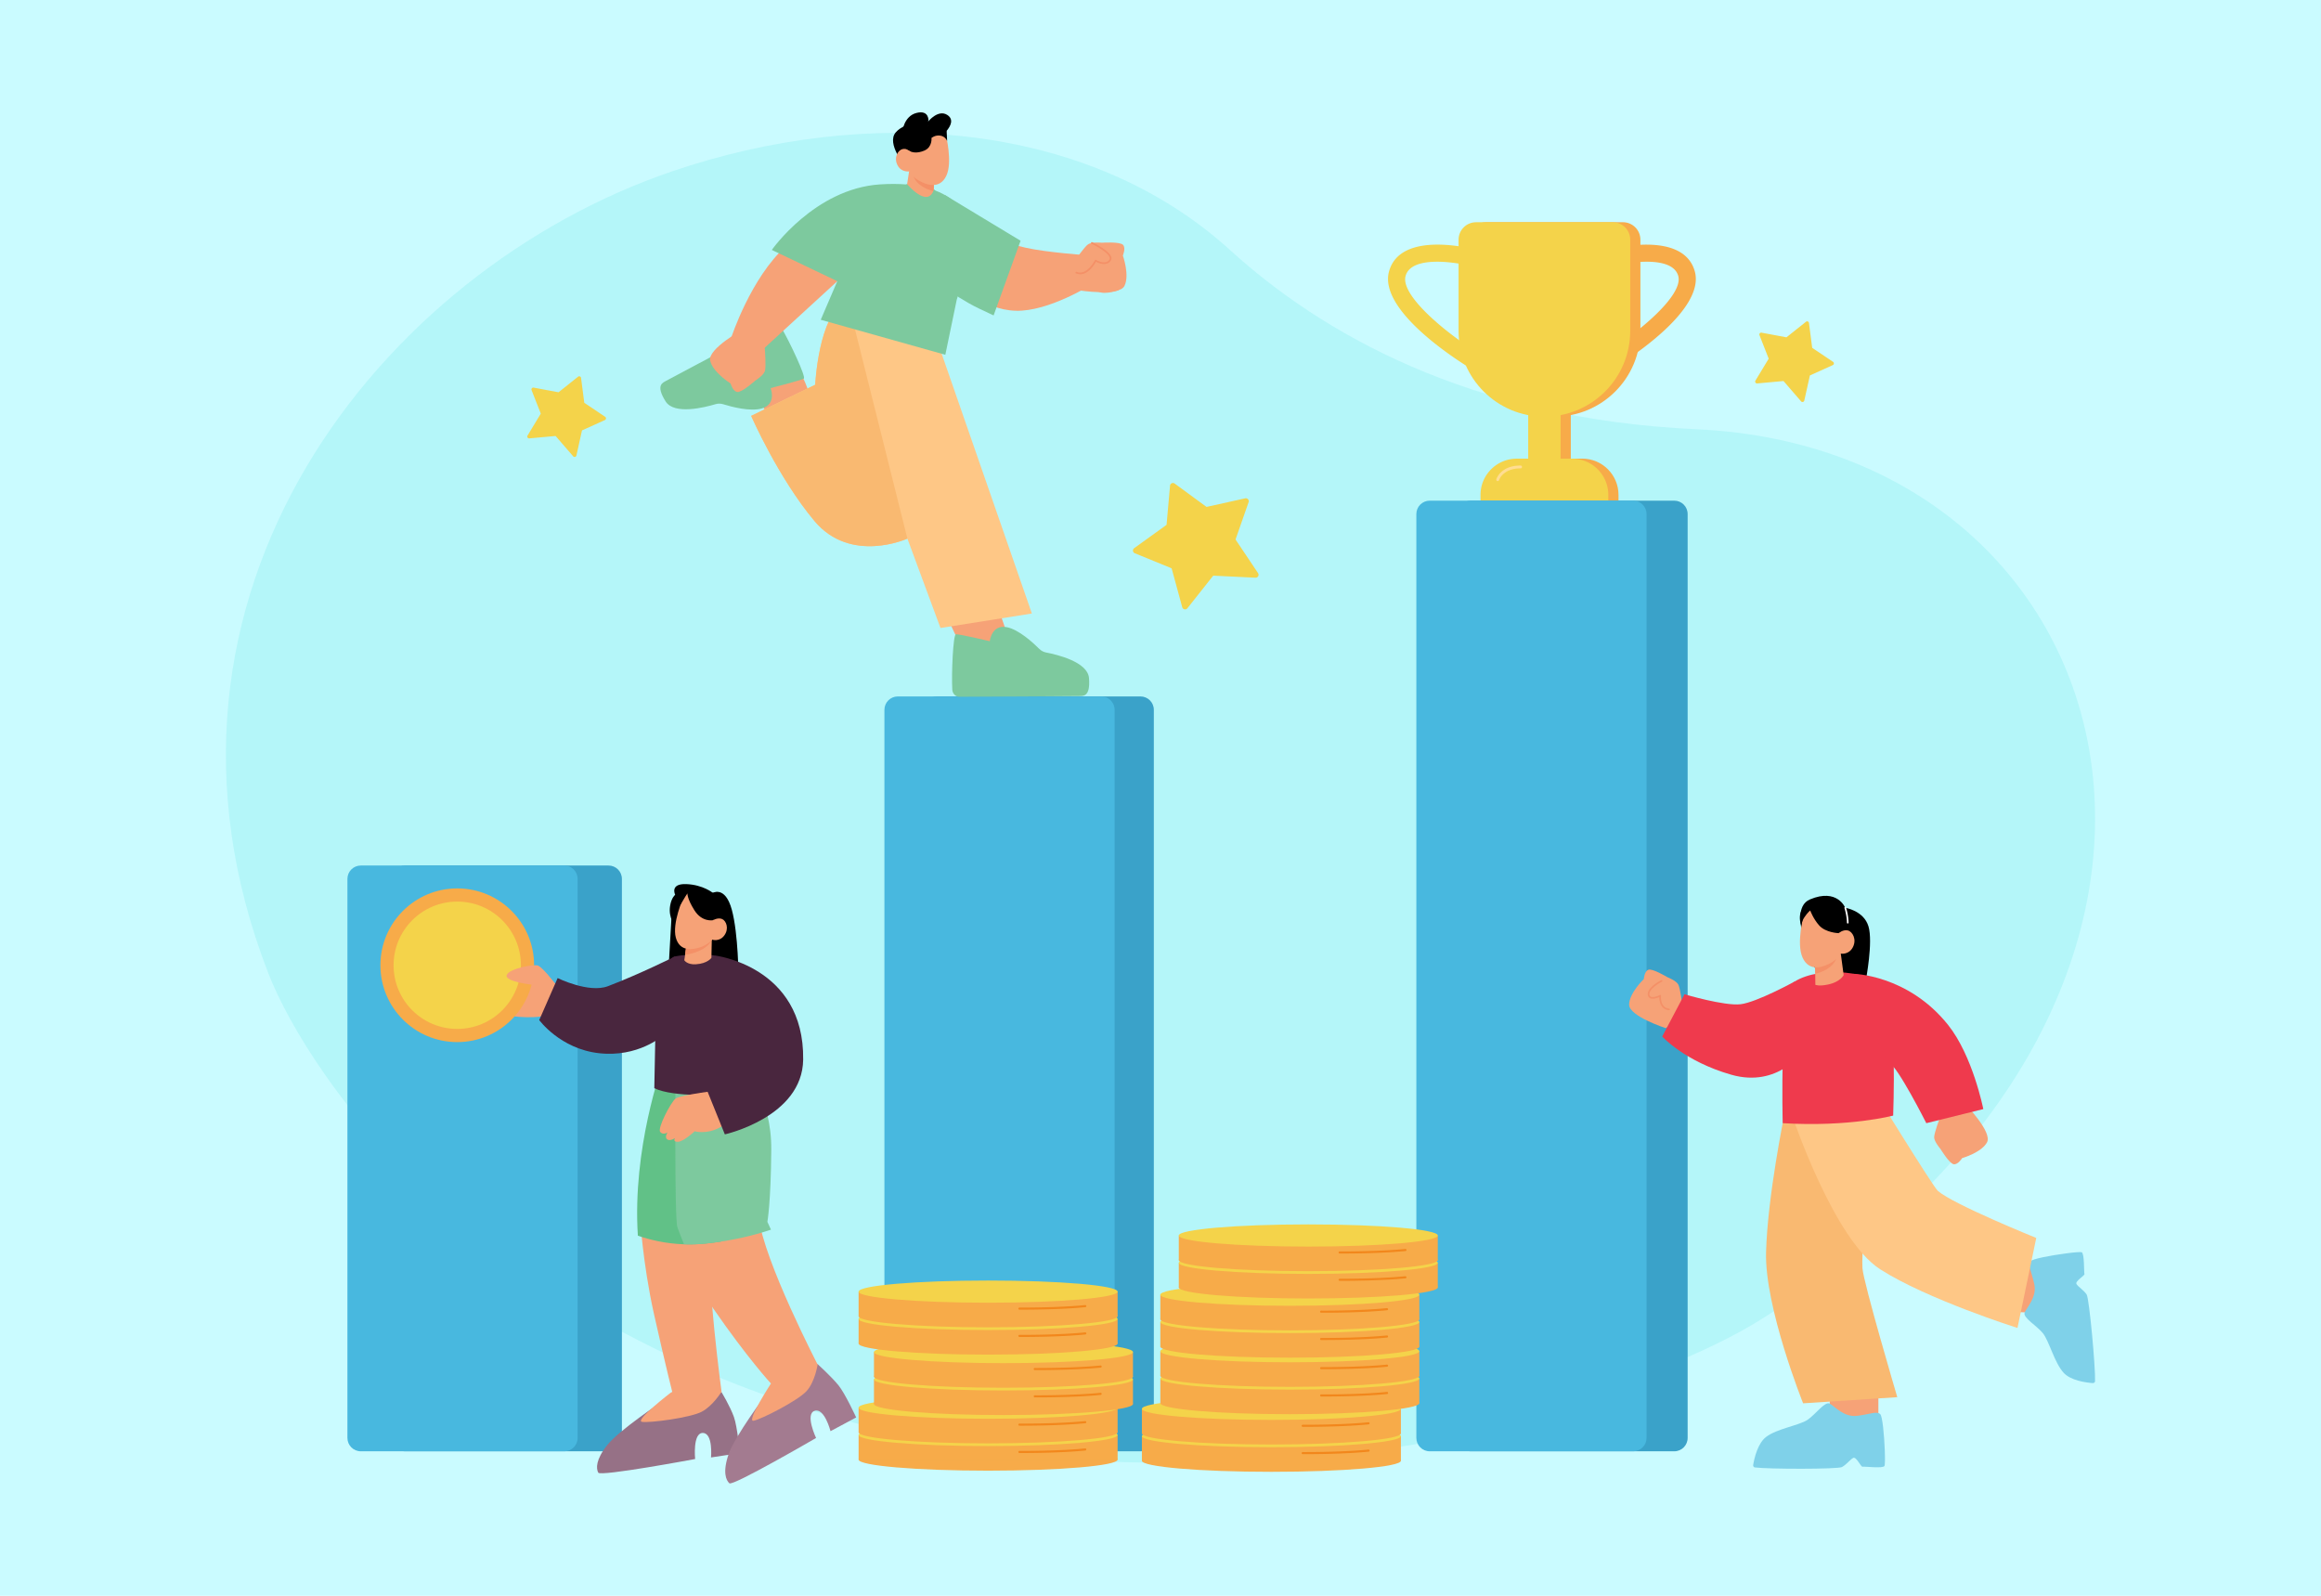 <?xml version="1.0" encoding="UTF-8"?>
<svg xmlns="http://www.w3.org/2000/svg" version="1.1" id="Layer_1" x="0" y="0" viewBox="0 0 2000 1375" style="enable-background:new 0 0 2000 1375" xml:space="preserve">
  <style>.st2{fill:#f7ab49}.st3{fill:#f4d34a}.st5{fill:#3aa2c9}.st6{fill:#48b8df}.st7{fill:#f6a277}.st8{fill:#7fd1e9}.st9{fill:#f9b971}.st10{fill:#f49067}.st11{fill:#ef3a4d}.st12{fill:#fec786}.st14{fill:#f2871c}.st18{fill:#7dc99e}.st19{fill:#49263e}</style>
  <path style="fill:#cafbff" d="M0 0h2000v1375H0z"></path>
  <path d="M976.9 1260.07c-289.57-7.01-555.62-132.07-696.61-333.75-23.82-34.07-40.1-64.59-49.16-87.92-126.6-326.06 97.49-605.37 347.97-690.74 168.17-57.31 358.03-43.91 480.94 67.89 77.43 70.43 204.97 145.3 401.56 154.3 381.27 17.44 508.16 487.64 52.88 768.87-70.5 43.55-218.62 89.35-218.62 89.35s-119.95 36.82-318.96 32z" style="fill:#b4f6f9"></path>
  <path class="st2" d="M1385.88 318.81c-2.49 0-4.93-1.26-6.32-3.55-2.12-3.49-1.02-8.04 2.47-10.16 29.41-17.91 68.75-50.64 64.12-67.3-5.09-18.33-44.79-11.75-58.29-8-3.93 1.09-8.01-1.21-9.11-5.15a7.392 7.392 0 0 1 5.15-9.1c2.71-.75 66.41-18 76.5 18.29 9.25 33.29-57.25 75.73-70.68 83.9a7.485 7.485 0 0 1-3.84 1.07z"></path>
  <path class="st2" d="M1339.58 358.99c-40.84 0-73.96-33.11-73.96-73.96v-78.5c0-8.32 6.74-15.06 15.06-15.06h117.79c8.32 0 15.06 6.74 15.06 15.06v78.5c.01 40.84-33.11 73.96-73.95 73.96z"></path>
  <path class="st2" d="M1325.61 324.53h27.94v88.75h-27.94z"></path>
  <path class="st2" d="M1394.64 431.35h-110.11v-4.93c0-17.25 13.98-31.23 31.23-31.23h47.66c17.25 0 31.23 13.98 31.23 31.23v4.93z"></path>
  <path class="st3" d="M1330.81 359.01c-40.85 0-73.96-33.11-73.96-73.96v-78.5c0-8.32 6.74-15.06 15.06-15.06h117.79c8.32 0 15.06 6.74 15.06 15.06v78.5c.01 40.85-33.1 73.96-73.95 73.96z"></path>
  <path class="st3" d="M1316.85 324.56h27.94v88.75h-27.94z"></path>
  <path class="st3" d="M1385.87 431.38h-110.11v-4.93c0-17.25 13.98-31.23 31.23-31.23h47.66c17.25 0 31.23 13.98 31.23 31.23v4.93zM1271.46 318.81c-1.31 0-2.64-.35-3.84-1.08-13.42-8.17-79.93-50.61-70.68-83.9 10.08-36.29 73.8-19.05 76.5-18.3 3.93 1.09 6.23 5.17 5.15 9.1-1.09 3.93-5.17 6.24-9.1 5.15-13.51-3.73-53.22-10.28-58.3 8-4.63 16.66 34.71 49.39 64.12 67.3 3.49 2.12 4.59 6.67 2.47 10.16a7.38 7.38 0 0 1-6.32 3.57z"></path>
  <path d="M1290.57 414.54a1.234 1.234 0 0 1-1.18-1.58c.15-.48 3.75-11.84 20.89-11.84a1.23 1.23 0 1 1 0 2.46c-15.33 0-18.5 9.98-18.52 10.08-.18.53-.67.88-1.19.88z" style="fill:#ffdd92"></path>
  <path class="st5" d="M524.37 1250.52h-175.3c-6.37 0-11.54-5.16-11.54-11.54V757.31c0-6.37 5.16-11.53 11.54-11.53h175.29c6.37 0 11.53 5.16 11.53 11.53v481.68c.01 6.37-5.15 11.53-11.52 11.53z"></path>
  <path class="st6" d="M486.2 1250.52H310.91c-6.37 0-11.54-5.16-11.54-11.54V757.31c0-6.37 5.16-11.53 11.54-11.53H486.2c6.37 0 11.54 5.16 11.54 11.53v481.68c0 6.37-5.17 11.53-11.54 11.53z"></path>
  <path class="st5" d="M982.72 1250.52H807.43c-6.37 0-11.54-5.16-11.54-11.54V611.62c0-6.37 5.16-11.53 11.54-11.53h175.29c6.37 0 11.53 5.16 11.53 11.53v627.36c.01 6.38-5.16 11.54-11.53 11.54z"></path>
  <path class="st6" d="M948.94 1250.52h-175.3c-6.37 0-11.53-5.16-11.53-11.54V611.62c0-6.37 5.16-11.53 11.53-11.53h175.29c6.37 0 11.53 5.16 11.53 11.53v627.36c.01 6.38-5.15 11.54-11.52 11.54z"></path>
  <path class="st5" d="M1442.7 1250.52h-175.29c-6.37 0-11.53-5.16-11.53-11.54V442.93c0-6.37 5.16-11.53 11.53-11.53h175.29c6.37 0 11.53 5.16 11.53 11.53v796.05c.01 6.38-5.16 11.54-11.53 11.54z"></path>
  <path class="st6" d="M1407.29 1250.52H1232c-6.37 0-11.53-5.16-11.53-11.54V442.93c0-6.37 5.16-11.53 11.53-11.53h175.29c6.37 0 11.54 5.16 11.54 11.53v796.05c-.01 6.38-5.17 11.54-11.54 11.54z"></path>
  <path class="st3" d="m1012.34 416.77 27.03 19.81c.18.13.4.18.62.13l32.84-7.28c2.02-.58 3.82 1.42 3.05 3.37l-11.11 31.71c-.08.23-.05.48.09.68l19.2 28.65c1.17 1.74-.16 4.07-2.26 3.94l-35.98-1.75c-.25-.01-.48.1-.64.29l-22.01 27.78c-1.3 1.65-3.93 1.1-4.45-.93l-9.03-33.13a.765.765 0 0 0-.45-.51l-31.29-12.78c-1.97-.72-2.26-3.39-.49-4.52l27.48-19.79c.18-.13.3-.33.32-.55l2.95-33.26c.06-2.1 2.51-3.2 4.13-1.86zM1558.8 278.39l2.73 21.1c.02.14.09.26.21.34l17.73 11.91c1.15.68 1.02 2.38-.21 2.88l-19.45 8.78c-.14.06-.24.19-.28.34l-4.76 21.38c-.29 1.3-1.95 1.71-2.8.69l-14.96-17.31a.498.498 0 0 0-.41-.17l-22.41 2.05c-1.33.13-2.23-1.32-1.52-2.45l11.28-18.66c.08-.13.09-.29.04-.43l-7.83-19.98c-.53-1.22.57-2.53 1.86-2.2l21.14 3.96c.14.03.28-.01.39-.1l16.58-13.22c1-.88 2.58-.24 2.67 1.09zM500.71 325.74l2.73 21.1c.02.14.09.26.21.34l17.73 11.91c1.15.68 1.02 2.38-.21 2.88l-19.45 8.78c-.14.06-.24.19-.27.34l-4.76 21.38c-.29 1.3-1.95 1.71-2.8.69l-14.96-17.31a.498.498 0 0 0-.41-.17l-22.41 2.05c-1.33.13-2.23-1.32-1.52-2.45l11.28-18.66c.08-.13.09-.29.04-.43l-7.83-19.98c-.53-1.22.57-2.53 1.86-2.2l21.14 3.96c.14.03.28-.01.39-.1l16.58-13.22c.99-.89 2.57-.24 2.66 1.09z"></path>
  <path class="st7" d="M1576.68 1194.42h41.91v35.52h-41.91z"></path>
  <path class="st8" d="M1623.85 1263.16c-1.33 2.36-17.49.26-18.89.64s-5.42-9.01-8.06-7.58c-2.64 1.4-5.86 5.84-9.74 7.88-3.63 1.9-63.43 1.85-75.01.32-.95-.13-1.61-1.08-1.44-2.11.42-2.56 1.39-7.53 3.32-12.49 1.73-4.46 4.23-8.95 7.8-11.67 9.23-7.11 28.65-9.99 35.68-14.72 7.05-4.74 14.89-16.13 19.12-14 4.23 2.15 12.21 11.99 23.68 10.53 11.47-1.44 16.75-4.29 19.86-1.48 1.95 1.77 3.43 18.18 3.92 30.6.29 7.29.25 13.21-.24 14.08z"></path>
  <path class="st9" d="M1537.58 960.61s-14.41 69.67-15.77 118.24c-1.33 47.56 31.93 130.32 31.93 130.32l81.15-5.29s-29.22-98.78-30.02-111.09c-.8-12.31 2.48-47.7 2.48-47.7l-21.89-89.7-47.88 5.22z"></path>
  <path transform="rotate(-87.902 1754.729 1109.106)" class="st7" d="M1732.71 1091.32h43.86v35.52h-43.86z"></path>
  <path class="st8" d="M1793.78 1078.99c2.48 1.11 1.86 17.39 2.37 18.75.51 1.36-8.47 6.23-6.81 8.73 1.64 2.5 6.35 5.3 8.74 8.98 2.23 3.44 7.67 62.99 7.22 74.66-.04.96-.92 1.7-1.97 1.63-2.58-.18-7.62-.7-12.74-2.16-4.6-1.31-9.3-3.39-12.33-6.69-7.93-8.54-12.58-27.61-17.94-34.17-5.36-6.59-17.43-13.35-15.7-17.75 1.75-4.41 10.82-13.26 8.31-24.54-2.49-11.29-5.81-16.29-3.3-19.64 1.58-2.11 17.79-5.08 30.11-6.72 7.23-.98 13.12-1.48 14.04-1.08z"></path>
  <path class="st7" d="M1449.71 866.03s-1.78-14.42-3.56-17.76c-1.78-3.33-9.5-6.35-9.5-6.35s-12.76-7.69-16.26-6.33c-3.5 1.36-3.92 8.02-3.92 8.02s-12.6 12.04-12.66 22.05c-.06 10.01 31.5 20.24 31.5 20.24l15.06-8.31-.66-11.56zM1671.77 962.6s-5.13 13.6-5.11 17.38c.02 3.78 5.46 10.04 5.46 10.04s7.72 12.74 11.45 13.16c3.73.42 7.2-5.28 7.2-5.28s16.76-4.8 21.47-13.63c4.71-8.83-18.47-32.57-18.47-32.57l-17.2.35-4.8 10.55z"></path>
  <path class="st10" d="M1438.23 870.45c-2.49-.2-4.45-1.17-5.87-2.87-2.24-2.68-2.56-6.49-2.56-8.42-1.89.81-5.68 2.12-8.04.87-1.07-.57-1.69-1.58-1.86-2.98-.73-6.19 11.01-12.18 11.51-12.44a.72.72 0 0 1 .97.32c.18.35.04.79-.32.97-3.16 1.59-11.24 6.67-10.73 10.98.11.93.47 1.54 1.11 1.88 2.02 1.09 6.31-.63 7.8-1.38a.72.72 0 0 1 1.04.71c-.01.06-.48 5.39 2.18 8.58 1.17 1.39 2.79 2.18 4.82 2.35.4.03.69.38.66.78-.03.36-.34.65-.71.65z"></path>
  <path d="M1570.36 846.87s-34.35-61.93-10.72-71.88c23.63-9.95 30.39 7.21 30.39 7.21s15.94 2.42 20.02 15.98c4.09 13.56-2.23 46.25-2.23 46.25l-37.46 2.44z"></path>
  <path class="st11" d="M1432.32 893.11s19.3 21.44 59.56 32.94c40.26 11.5 61.87-20.15 61.87-20.15l-7.48-60.07s-32.46 17.79-46.37 19.47c-13.92 1.68-48.37-8.59-48.37-8.59l-19.21 36.4z"></path>
  <path class="st12" d="M1543.94 960.19s35.82 107.63 76.21 133.51c40.39 25.88 118.31 50.57 118.31 50.57l16.18-77.59s-71.2-28.75-84.8-40.54c-4.27-3.71-60.71-95.46-60.71-95.46l-65.19 29.51z"></path>
  <path class="st11" d="M1536.16 967.78s-3.02-113.88 10.11-121.95c23.34-14.35 67.84-8.31 78.24 6.16 10.4 14.47 6.83 109.26 6.83 109.26s-37.74 10.04-95.18 6.53z"></path>
  <path class="st7" d="m1586.21 821.7 2.47 18.5s-2.63 5.77-13.33 8.09c-7.98 1.73-11.05.29-11.05.29l-.13-9.52-.11-9.29 18.97-6.91 3.18-1.16z"></path>
  <path class="st10" d="M1583.03 822.86c.02.51-.09 1.13-.3 1.86-2.9 9.8-13.96 13.3-18.56 14.34l-.11-9.29 18.97-6.91z"></path>
  <path class="st7" d="M1554.29 788.15s-6.61 24.5-1.06 36.88c5.55 12.38 17.02 8.58 23.69 5.03 6.67-3.55 9.29-8.36 9.29-8.36s6.91 1.25 10.4-5.53-.27-13.4-4.27-14.44c-4-1.05-8.06 2.33-8.06 2.33l2.5-7.21s-19.81-31.76-32.49-8.7z"></path>
  <path d="M1584.28 804.06s-11.09-.36-16.72-6.66c-5.14-5.76-7.69-12.87-7.69-12.87s-2.14 1.51-5.02 5.84c-2.89 4.33-2.56 7.35-2.56 7.35s-6.01-13.31 7.2-20.19c13.21-6.89 26.09.92 30.66 9.14s-5.87 17.39-5.87 17.39z"></path>
  <path d="M1592.21 795.76c-.39 0-.71-.31-.72-.71-.12-6.5-2.12-12.55-2.14-12.61a.72.72 0 0 1 .45-.91c.38-.13.78.08.91.45.08.25 2.09 6.31 2.22 13.04.01.4-.31.72-.71.73 0 .01-.01.01-.01.01z" style="fill:#fff"></path>
  <path class="st11" d="M1596.66 839.06s47.1.51 81.9 43.95c21.44 26.77 30.45 72.64 30.45 72.64l-49.1 12.14s-25.23-49.96-31.87-51.64c-6.64-1.69-31.38-77.09-31.38-77.09z"></path>
  <ellipse class="st2" cx="1095.56" cy="1258.64" rx="111.59" ry="9.56"></ellipse>
  <path class="st2" d="M983.97 1237.44h223.18v21.2H983.97z"></path>
  <ellipse class="st3" cx="1095.56" cy="1237.44" rx="111.59" ry="9.56"></ellipse>
  <path class="st14" d="M1124.95 1252.98c-1.51 0-2.38-.01-2.43-.01-.5 0-.9-.41-.89-.91a.9.9 0 0 1 .9-.89c.05.01.83.01 2.43.01 8.03 0 34.31-.16 54.22-2.16.55-.05.94.32.99.81a.9.9 0 0 1-.81.99c-19.99 2-46.36 2.16-54.41 2.16z"></path>
  <path class="st2" d="M1207.15 1235.1c0 5.28-49.96 9.56-111.59 9.56s-111.59-4.28-111.59-9.56 49.96-9.56 111.59-9.56 111.59 4.28 111.59 9.56z"></path>
  <path class="st2" d="M983.97 1213.91h223.18v21.19H983.97z"></path>
  <ellipse class="st3" cx="1095.56" cy="1213.91" rx="111.59" ry="9.56"></ellipse>
  <path class="st14" d="M1124.96 1229.45c-1.52 0-2.39-.01-2.44-.01-.5 0-.9-.41-.89-.91a.9.9 0 0 1 .9-.89c.05 0 .83.01 2.44.01 8.03 0 34.31-.16 54.21-2.15.55-.06.94.31.99.81a.9.9 0 0 1-.81.99c-19.98 1.99-46.34 2.15-54.4 2.15z"></path>
  <path class="st2" d="M963.04 1257.65c0 5.28-49.96 9.56-111.59 9.56s-111.59-4.28-111.59-9.56 49.96-9.56 111.59-9.56 111.59 4.28 111.59 9.56z"></path>
  <path class="st2" d="M739.86 1236.45h223.18v21.2H739.86z"></path>
  <ellipse class="st3" cx="851.45" cy="1236.45" rx="111.59" ry="9.56"></ellipse>
  <path class="st14" d="M880.84 1252c-1.51 0-2.38-.01-2.43-.01-.5 0-.9-.41-.89-.91a.9.9 0 0 1 .9-.89c.05 0 .83.01 2.43.01 8.03 0 34.31-.16 54.22-2.16.55-.04.94.31.99.81.05.5-.31.93-.81.99-19.99 1.99-46.35 2.16-54.41 2.16z"></path>
  <ellipse class="st2" cx="851.45" cy="1234.12" rx="111.59" ry="9.56"></ellipse>
  <path class="st2" d="M739.86 1212.92h223.18v21.2H739.86z"></path>
  <ellipse class="st3" cx="851.45" cy="1212.92" rx="111.59" ry="9.56"></ellipse>
  <path class="st14" d="M880.85 1228.46c-1.52 0-2.39-.01-2.44-.01-.5 0-.9-.41-.89-.91a.9.9 0 0 1 .9-.89c.05 0 .83.01 2.44.01 8.03 0 34.31-.16 54.21-2.15.55-.05.94.32.99.81a.9.9 0 0 1-.81.99c-19.98 1.99-46.34 2.15-54.4 2.15z"></path>
  <path class="st2" d="M976.28 1209.73c0 5.28-49.96 9.56-111.59 9.56s-111.59-4.28-111.59-9.56 49.96-9.56 111.59-9.56 111.59 4.28 111.59 9.56z"></path>
  <path class="st2" d="M753.1 1188.54h223.18v21.2H753.1z"></path>
  <ellipse class="st3" cx="864.69" cy="1188.54" rx="111.59" ry="9.56"></ellipse>
  <path class="st14" d="M894.03 1204.08c-1.48 0-2.33-.01-2.38-.01-.5 0-.9-.41-.89-.91a.9.9 0 0 1 .9-.89c.06-.02.81.01 2.39.01 7.96 0 34.32-.16 54.26-2.16.54-.06.94.31.99.81.05.5-.31.93-.81.99-20.03 2-46.46 2.16-54.46 2.16z"></path>
  <ellipse class="st2" cx="864.69" cy="1186.2" rx="111.59" ry="9.56"></ellipse>
  <path class="st2" d="M753.1 1165h223.18v21.2H753.1z"></path>
  <ellipse class="st3" cx="864.69" cy="1165" rx="111.59" ry="9.56"></ellipse>
  <path class="st14" d="M894.08 1180.55c-1.51 0-2.38-.01-2.43-.01-.5 0-.9-.41-.89-.91a.9.9 0 0 1 .9-.89c.06.01.83.01 2.43.01 8.03 0 34.31-.16 54.22-2.16.54-.04.94.31.99.81.05.5-.31.93-.81.99-19.99 1.99-46.36 2.16-54.41 2.16z"></path>
  <path d="M570.54 1207.67s-37.02 24.62-47.19 37.36c-10.17 12.74-9.7 20.37-7.83 23.89 1.87 3.52 83.48-11.75 83.48-11.75s-2.29-22.68 6.66-22.46c8.95.22 7.03 21.1 7.03 21.1l24.79-3.74s-2.02-22.59-5.07-31.14c-3.28-9.22-10.61-21.27-10.61-21.27l-51.26 8.01z" style="fill:#967186"></path>
  <path class="st7" d="M594.88 1057.28s-6.38 32.37 19.69 70.13c29.89 43.29 49.76 64.69 49.76 64.69l40.82-15.19s-47.1-90.53-51.51-128.63c-4.41-38.1-58.76 9-58.76 9z"></path>
  <path class="st7" d="M551.34 1046.3s2.21 41.35 12.23 86.12 16.75 71.19 16.75 71.19l41.49-3.95s-13.37-98.65-10.3-136.86c3.06-38.22-60.17-16.5-60.17-16.5z"></path>
  <path d="M659.81 1201.93s-26.63 35.6-31.94 51.01c-5.31 15.41-2.32 22.45.63 25.14 2.95 2.69 74.71-39.05 74.71-39.05s-9.76-20.6-1.25-23.39c8.51-2.79 13.69 17.53 13.69 17.53l22.11-11.83s-9.47-20.6-15.21-27.64c-6.19-7.59-17.97-18.28-17.97-18.28l-44.77 26.51z" style="fill:#a37b90"></path>
  <path class="st7" d="M578.09 1199.91s-31.44 24.1-24.93 25.22c6.52 1.12 41.77-3.51 51.56-8.72s16.92-17.13 16.92-17.13l-24.99-7.79-18.56 8.42z"></path>
  <path d="M621.15 1069.83c-4.07.62-8.33 1.18-12.78 1.65-6.63.71-12.98.88-18.96.67-16.04-.55-29.61-3.91-39.76-7.42-4.96-75.23 20.96-146.25 20.96-146.25l19.06 2.32 3.38.4 28.1 148.63z" style="fill:#61c187"></path>
  <path class="st18" d="M664.61 990.93c-.37 45.75-3.36 61.89-3.36 61.89s1.16 2.47 3.11 6.71c-10.16 3.45-24.75 7.51-43.21 10.3-4.07.62-8.33 1.18-12.78 1.65-6.63.71-12.98.88-18.96.67-3.16-7.86-5.26-13.26-5.72-14.73-2.63-8.11-1.57-135.78-1.57-135.78l7.55-.84 52.35.52s22.96 23.84 22.59 69.61z"></path>
  <path class="st7" d="M664.33 1192.09s-21.55 33.24-15.03 32.11c6.52-1.13 38.18-17.31 45.66-25.5 7.48-8.19 9.64-23.29 9.64-23.29l-25.6 2.52-14.67 14.16zM443.37 875.82s31.93 3.86 35.32-6.75c3.39-10.61 2-18.43 2-18.43s-17.95-24.64-26.1-17.69c-12.75 10.85-11.22 42.87-11.22 42.87z"></path>
  <circle class="st2" cx="394.01" cy="831.71" r="66.22"></circle>
  <circle class="st3" cx="394.01" cy="831.71" r="54.86"></circle>
  <path d="M614.34 769.4s10.56-6.37 16.25 14.42c5.69 20.79 5.81 59.15 5.81 59.15l-60.49-5.09 3.13-54.96 35.3-13.52z"></path>
  <path class="st7" d="M458.24 844.29s-.97 17.98 12.41 20.98 7.72-17.62 7.72-17.62l-6.22-7.75h-12.09l-1.82 4.39z"></path>
  <path class="st7" d="M459.77 848.65s-24.88-2.64-23.17-8.36c1.7-5.72 24.14-9.87 27.22-8.23s8.33 7.83 8.33 7.83l-12.38 8.76z"></path>
  <path class="st19" d="M622.15 943.24s-41.63 2.55-58.34-5.59l.99-50.04s4.07-60.96 16.91-63.52c14.68-2.93 33.83-.87 33.83-.87l41.77 59.15-35.16 60.87z"></path>
  <path d="M581.89 797.85s-6.19-6.79-4.45-17.36c1.18-7.16 4.36-9.49 4.36-9.49s-4.88-9.76 9.56-9.21c14.45.55 22.97 7.61 22.97 7.61s6.59-3.26 9.58 4.43c2.99 7.69.06 19.06.06 19.06l-42.08 4.96z"></path>
  <path class="st7" d="m613.4 807.95-.38 17.39s-3.25 4.93-13.44 5.54c-7.59.45-9.91-3.5-9.91-3.5l2.17-15.18 18.46-3.64 3.1-.61z"></path>
  <path class="st10" d="M613.64 808.57c-.06.48-.25 1.04-.55 1.69-4.14 8.72-18.3 12.08-22.74 12.38l1.12-8.93 22.17-5.14z"></path>
  <path class="st7" d="M588.73 773.68s-9.74 21.91-6.36 34.27c3.38 12.36 14.64 10.49 21.38 8.15 6.74-2.34 9.89-6.45 9.89-6.45s6.27 2.17 10.51-3.65 1.7-12.54-1.88-14.11c-3.58-1.56-7.86 1-7.86 1l3.39-6.36c0 .01-13.87-32.53-29.07-12.85z"></path>
  <path d="M614.41 792.9s-9.44 1.94-16.04-8.56c-6.6-10.49-6.01-14.81-6.01-14.81l-6.5 10.87s-1.49-7.52 1.51-12.33c2.99-4.81 6.12-3.82 6.12-3.82l20.85 5.14 5.54 16.68-5.47 6.83z"></path>
  <path class="st19" d="M464.66 878.95s18.01 24.79 51.51 28.54c33.5 3.76 54.21-14.58 54.21-14.58l11.32-68.82s-29.97 15.04-57.84 25.67c-16.42 6.26-43.35-6.99-43.35-6.99l-15.85 36.18z"></path>
  <path class="st7" d="M622.13 939.01s-35.98 4.4-40.06 7.64c-4.08 3.24-15.78 25.57-13.18 28.69 2.6 3.12 6.31.37 6.31.37s-2.79 4.21-.29 6.03c2.51 1.82 6.79-1.1 6.79-1.1s-2.43 3.34 2.47 3.21c4.9-.14 14.45-9.09 14.45-9.09s9.24 2.8 20.34-2.6c11.11-5.4 13.61-9.7 13.61-9.7l-10.44-23.45z"></path>
  <path class="st19" d="M615.53 823.23s77.65 8.91 76.56 89.79c-.67 49.58-67.5 64.42-67.5 64.42l-20.64-51.08 34.48-19.71-22.9-83.42z"></path>
  <path class="st7" d="m649.95 338.75 22.02 34.55 32.98-10.38s-9.94-35.99-16.14-42.21c-6.2-6.22-38.86 18.04-38.86 18.04zM807.18 513.2l18.8 39.4 45.14 2.99-18.71-54.04z"></path>
  <path class="st18" d="M826.7 600.39c-3.24.02-5.93-2.68-6.12-6.13-.76-13.65.67-47.61 3.16-47.74 3.18-.18 29.15 5.97 29.15 5.97s1.45-14.71 14.8-12.04c10.24 2.05 22.61 13.42 27.8 18.61 1.65 1.65 3.69 2.74 5.91 3.17 9.54 1.83 35.84 8.11 36.98 21.98 1.39 16.94-5.52 15.38-8.7 15.56-2.72.13-80.89.52-102.98.62zM665.06 279.82c2.86-1.51 6.5-.38 8.27 2.6 6.99 11.74 21.45 42.51 19.31 43.78-2.73 1.63-28.6 8.21-28.6 8.21s5.52 13.71-7.54 17.53c-10.02 2.93-26.25-1.43-33.26-3.61-2.22-.69-4.54-.72-6.7-.07-9.3 2.8-35.52 9.4-42.95-2.35-9.08-14.37-2.23-16.19.5-17.82 2.35-1.41 71.45-37.95 90.97-48.27z"></path>
  <path class="st12" d="m809.89 300.37 79.27 228.26-78.75 12.48-28.51-77.03s-48.77 22.18-80.05-15.12c-31.28-37.3-54.58-90.62-54.58-90.62l55.17-26.82s3.17-60.42 25.09-69.7c21.92-9.26 82.36 38.55 82.36 38.55z"></path>
  <path class="st9" d="M727.53 261.84c-21.93 9.28-25.09 69.7-25.09 69.7l-55.17 26.82s23.3 53.32 54.58 90.62c31.28 37.3 80.05 15.12 80.05 15.12l-45.13-180.24"></path>
  <path class="st7" d="M830.64 244.96s15.13 21.92 44.67 22.8c28.44.84 65.58-22.75 65.58-22.75l-4.02-25.03s-34.92-2.44-52.7-6.45-31.12-9.21-31.12-9.21l-22.41 40.64z"></path>
  <path class="st7" d="M925.8 225.16s8.53-12.42 11.78-14.64c3.25-2.23 11.91-1.37 11.91-1.37s15.59-1.07 18.22 1.82c2.63 2.89-.15 9.21-.15 9.21s6.06 16.98 1.36 26.21c-4.7 9.23-39.09 3.8-39.09 3.8l-10.14-14.71 6.11-10.32z"></path>
  <path class="st7" d="M963.75 250.11s-16.71 5.83-19.39-1.36c-2.68-7.19-3.42-19.77-3.42-19.77l21.08-6.41 1.73 27.54z"></path>
  <path class="st10" d="M930.85 236.31c-1.17 0-2.39-.23-3.65-.74a.722.722 0 0 1-.4-.94c.15-.37.58-.54.93-.4 8.85 3.58 15.65-9.86 15.72-10 .09-.18.25-.32.44-.37.19-.06.4-.03.57.07.08.05 8.09 4.83 11.46-.13.37-.55.46-1.15.27-1.86-1.15-4.24-11.68-10.07-15.64-11.96a.72.72 0 1 1 .62-1.3c.61.29 14.85 7.14 16.41 12.88.31 1.11.15 2.14-.47 3.04-3.09 4.56-9.33 2.77-12.73.93-1.36 2.5-6.45 10.78-13.53 10.78z"></path>
  <path class="st18" d="M819.18 251.53s12.49 8.7 24.75 14.48l12.26 5.78 23.23-64.35-65.14-39.36 4.9 83.45z"></path>
  <path class="st7" d="M738.41 202.83s-30.9-17.9-61.19 9.33-46.99 78.44-46.99 78.44l26.37 11.19 64.89-59.48 16.92-39.48z"></path>
  <path class="st7" d="M659.1 301.06s1.15 14.96.01 18.69c-1.14 3.73-8.46 8.34-8.46 8.34s-11.54 10.35-15.42 9.67c-3.88-.67-5.69-7.33-5.69-7.33s-15.46-9.65-17.59-19.77c-2.14-10.12 28.22-26.82 28.22-26.82l17.21 5.38 1.72 11.84z"></path>
  <path class="st18" d="M665.07 215.36s37.05-52.88 93.31-56.48c66.88-4.28 76.73 29.05 77.95 42.39 1.34 14.56-11.94 57.13-11.94 57.13l-9.8 47.3-107.35-30.17 14.26-33.24-56.43-26.93z"></path>
  <path d="M805.85 121.75s21.93-15.27 10.41-22.72c-7.71-4.99-16.2 5.37-16.2 5.37s-19.79-.03-28.18 9.65 8.34 29.42 8.34 29.42l25.63-21.72z"></path>
  <path class="st7" d="m783.35 147.7-2.71 17.69s4.58 4.14 14.98 6.56c7.75 1.81 8.65 1.91 8.65 1.91l.28-9.12.26-8.9-18.38-6.97-3.08-1.17z"></path>
  <path class="st10" d="M786.44 148.87c-.03.49.07 1.09.26 1.79 2.67 9.44 13.39 13 17.86 14.08l.26-8.9-18.38-6.97z"></path>
  <path class="st7" d="M815.01 116.12s6.05 23.6.43 35.36c-5.61 11.76-16.73 7.92-23.17 4.4-6.44-3.52-8.92-8.18-8.92-8.18s-6.76 1.07-10.04-5.49c-3.29-6.56.48-12.83 4.4-13.76 3.91-.93 7.82 2.38 7.82 2.38l-2.32-6.95c-.01 0 19.81-30.08 31.8-7.76z"></path>
  <path d="M816.14 121.41s-1.41-3.85-5.89-4.55c-4.48-.7-7.58 2.01-7.58 2.01s.83 7.73-5.88 10.75c-6.71 3.03-11.26 1.22-11.26 1.22l-4.19-2.22-2.27-6.85 14.89-11.64 17.9-6.11 3.88 9.06.4 8.33zM800.06 104.4s.92-9.88-10.21-7.12c-11.12 2.76-12.32 16.24-12.32 16.24l22.53-9.12z"></path>
  <g>
    <path class="st18" d="M804.82 163.1s4.81 4.47 6.07 12.58c.72 4.6-.54 11.06-1.47 10.94-.93-.12-6.34-11.85-10.67-13.14-4.33-1.28-9.87 11.04-11.82 11.22-1.95.18-8.58-5.93-10.15-13.62-1.56-7.7 4.75-12.57 4.75-12.57s17.98 21.74 23.29 4.59z"></path>
  </g>
  <g>
    <ellipse class="st2" cx="1111.45" cy="1208.98" rx="111.59" ry="9.56"></ellipse>
  </g>
  <g>
    <path class="st2" d="M999.87 1187.78h223.18v21.2H999.87z"></path>
  </g>
  <g>
    <ellipse class="st3" cx="1111.45" cy="1187.78" rx="111.59" ry="9.56"></ellipse>
  </g>
  <g>
    <path class="st14" d="M1140.8 1203.32c-1.48 0-2.33-.01-2.38-.01-.5 0-.9-.41-.89-.91a.9.9 0 0 1 .9-.89c.05 0 .81.01 2.39.01 7.96 0 34.32-.16 54.27-2.16.54-.06.93.32.99.81a.9.9 0 0 1-.81.99c-20.04 2-46.48 2.16-54.47 2.16z"></path>
  </g>
  <g>
    <ellipse class="st2" cx="1111.45" cy="1185.44" rx="111.59" ry="9.56"></ellipse>
  </g>
  <g>
    <path class="st2" d="M999.87 1164.25h223.18v21.2H999.87z"></path>
  </g>
  <g>
    <ellipse class="st3" cx="1111.45" cy="1164.25" rx="111.59" ry="9.56"></ellipse>
  </g>
  <g>
    <path class="st14" d="M1140.85 1179.79c-1.52 0-2.38-.01-2.43-.01-.5 0-.9-.41-.89-.91a.9.9 0 0 1 .9-.89c.05-.01.83.01 2.44.01 8.03 0 34.31-.16 54.22-2.16.54.01.93.32.99.81a.9.9 0 0 1-.81.99c-20 2-46.37 2.16-54.42 2.16z"></path>
  </g>
  <g>
    <ellipse class="st2" cx="851.45" cy="1157.66" rx="111.59" ry="9.56"></ellipse>
  </g>
  <g>
    <path class="st2" d="M739.86 1136.47h223.18v21.2H739.86z"></path>
  </g>
  <g>
    <ellipse class="st3" cx="851.45" cy="1136.47" rx="111.59" ry="9.56"></ellipse>
  </g>
  <g>
    <path class="st14" d="M880.8 1152.01c-1.48 0-2.33-.01-2.38-.01-.5 0-.9-.41-.89-.91a.9.9 0 0 1 .9-.89c.05.01.81.01 2.39.01 7.96 0 34.32-.16 54.26-2.16.55-.05.94.31.99.81.05.5-.31.93-.81.99-20.04 2-46.47 2.16-54.46 2.16z"></path>
  </g>
  <g>
    <path class="st2" d="M963.04 1134.13c0 5.28-49.96 9.56-111.59 9.56s-111.59-4.28-111.59-9.56 49.96-9.56 111.59-9.56 111.59 4.28 111.59 9.56z"></path>
  </g>
  <g>
    <path class="st2" d="M739.86 1112.93h223.18v21.19H739.86z"></path>
  </g>
  <g>
    <path class="st3" d="M963.04 1112.93c0 5.28-49.96 9.56-111.59 9.56s-111.59-4.28-111.59-9.56 49.96-9.56 111.59-9.56 111.59 4.28 111.59 9.56z"></path>
  </g>
  <g>
    <path class="st14" d="M880.85 1128.48c-1.52 0-2.38-.01-2.43-.01-.5 0-.9-.41-.89-.91a.9.9 0 0 1 .9-.89c.05.01.83.01 2.43.01 8.03 0 34.31-.16 54.22-2.16.55.01.94.31.99.81.05.5-.31.93-.81.99-19.99 1.99-46.36 2.16-54.41 2.16z"></path>
  </g>
  <g>
    <ellipse class="st2" cx="1111.45" cy="1160.3" rx="111.59" ry="9.56"></ellipse>
  </g>
  <g>
    <path class="st2" d="M999.87 1139.11h223.18v21.2H999.87z"></path>
  </g>
  <g>
    <ellipse class="st3" cx="1111.45" cy="1139.11" rx="111.59" ry="9.56"></ellipse>
  </g>
  <g>
    <path class="st14" d="M1140.85 1154.65c-1.52 0-2.39-.01-2.44-.01-.5 0-.9-.41-.89-.91a.9.9 0 0 1 .9-.89c.05-.01.83.01 2.44.01 8.03 0 34.31-.16 54.21-2.15.54-.06.93.31.99.81a.9.9 0 0 1-.81.99c-19.98 1.99-46.33 2.15-54.4 2.15z"></path>
  </g>
  <g>
    <ellipse class="st2" cx="1111.45" cy="1136.77" rx="111.59" ry="9.56"></ellipse>
  </g>
  <g>
    <path class="st2" d="M999.87 1115.58h223.18v21.2H999.87z"></path>
  </g>
  <g>
    <path class="st3" d="M1223.04 1115.58c0 5.28-49.96 9.56-111.59 9.56s-111.59-4.28-111.59-9.56 49.96-9.56 111.59-9.56 111.59 4.28 111.59 9.56z"></path>
  </g>
  <g>
    <path class="st14" d="M1140.85 1131.12c-1.52 0-2.38-.01-2.43-.01-.5 0-.9-.41-.89-.91a.9.9 0 0 1 .9-.89c.05-.02.83.01 2.44.01 8.03 0 34.31-.16 54.22-2.16.54.01.93.31.99.81a.9.9 0 0 1-.81.99c-20 2-46.37 2.16-54.42 2.16z"></path>
  </g>
  <g>
    <ellipse class="st2" cx="1127.36" cy="1109.29" rx="111.59" ry="9.56"></ellipse>
  </g>
  <g>
    <path class="st2" d="M1015.77 1088.1h223.18v21.2h-223.18z"></path>
  </g>
  <g>
    <ellipse class="st3" cx="1127.36" cy="1088.1" rx="111.59" ry="9.56"></ellipse>
  </g>
  <g>
    <path class="st14" d="M1156.75 1103.64c-1.52 0-2.38-.01-2.43-.01-.5 0-.9-.41-.89-.91 0-.5.32-.85.91-.89.33 0 32.99.22 56.64-2.15.54.01.93.31.99.81.05.5-.31.93-.81.99-19.99 2-46.36 2.16-54.41 2.16z"></path>
  </g>
  <g>
    <ellipse class="st2" cx="1127.36" cy="1085.76" rx="111.59" ry="9.56"></ellipse>
  </g>
  <g>
    <path class="st2" d="M1015.77 1064.57h223.18v21.2h-223.18z"></path>
  </g>
  <g>
    <ellipse class="st3" cx="1127.36" cy="1064.57" rx="111.59" ry="9.56"></ellipse>
  </g>
  <g>
    <path class="st14" d="M1156.7 1080.11c-1.48 0-2.33-.01-2.38-.01-.5 0-.9-.41-.89-.91a.9.9 0 0 1 .9-.89c.04 0 .81.01 2.39.01 7.96 0 34.32-.16 54.27-2.16.54-.06.93.31.99.81.05.5-.31.93-.81.99-20.04 2-46.48 2.16-54.47 2.16z"></path>
  </g>
</svg>
